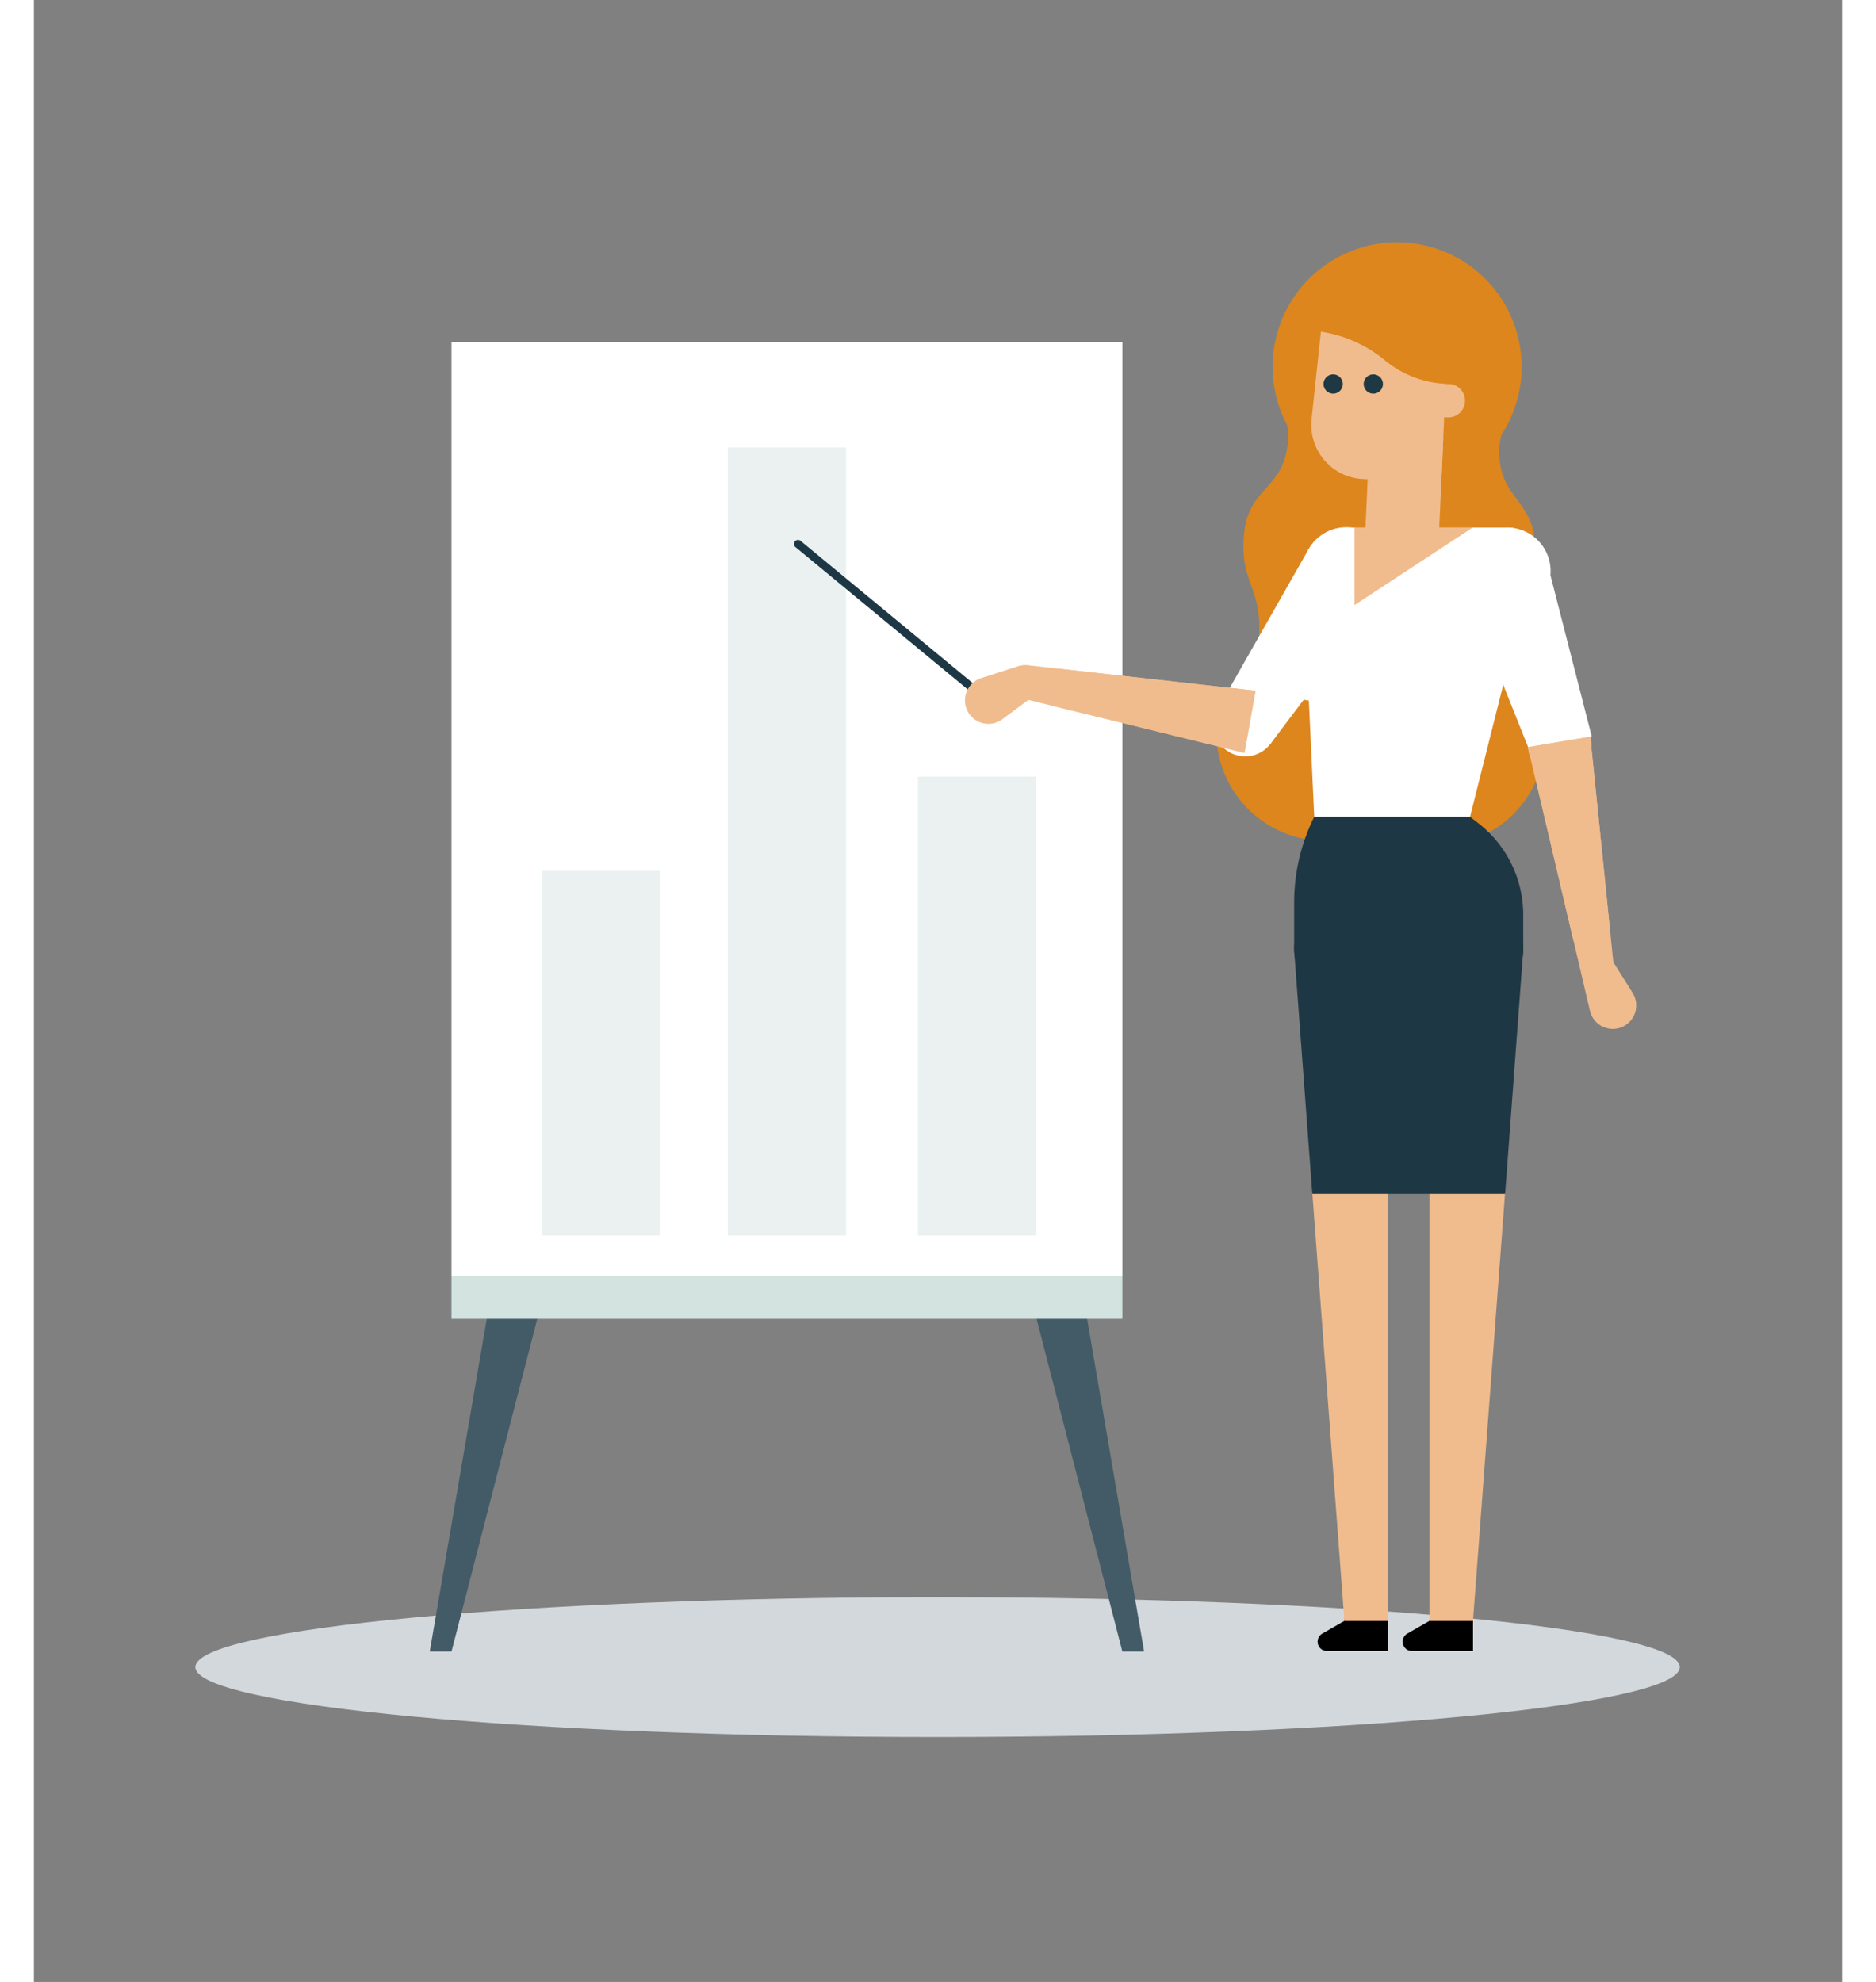 <svg xmlns="http://www.w3.org/2000/svg" xmlns:xlink="http://www.w3.org/1999/xlink" width="408" height="431" viewBox="-40 -60 448 491">
  <rect x="-40" y="-60" width="448" height="491" fill="#808080" stroke="none"/>
  <defs>
    <style>.a{fill:none;}.b{isolation:isolate;}.c{clip-path:url(#a);}.d{fill:#d3d8dc;}.e{clip-path:url(#b);}.f{clip-path:url(#c);}.g{fill:#435b67;}.h{clip-path:url(#e);}.i{fill:#d2e3e0;}.j{fill:#fff;}.k{fill:#ebf1f1;}.l{clip-path:url(#g);}.m{fill:#1e3744;}.n{clip-path:url(#h);}.o{fill:#dd861d;}.p{fill:#de5b55;}.q{fill:#ff907a;}.r{clip-path:url(#i);}.s{fill:#f3e3c8;}.t{clip-path:url(#j);}.u{fill:#f0bc8d;}.v{clip-path:url(#l);}.w{clip-path:url(#m);}.x{clip-path:url(#n);}.y{fill:#1e3844;}.z{clip-path:url(#o);}</style>
    <clipPath id="a">
      <rect class="a" width="367.788" height="34.645" />
    </clipPath>
    <clipPath id="b">
      <rect class="a" width="298.915" height="349.131" />
    </clipPath>
    <clipPath id="c">
      <rect class="a" width="27.757" height="93.071" />
    </clipPath>
    <clipPath id="e">
      <rect class="a" width="166.225" height="10.68" />
    </clipPath>
    <clipPath id="g">
      <rect class="a" width="50.132" height="41.789" />
    </clipPath>
    <clipPath id="h">
      <rect class="a" width="81.485" height="149.516" />
    </clipPath>
    <clipPath id="i">
      <rect class="a" width="56.761" height="44.233" />
    </clipPath>
    <clipPath id="j">
      <rect class="a" width="23.241" height="23.241" />
    </clipPath>
    <clipPath id="l">
      <rect class="a" width="37.031" height="25.062" />
    </clipPath>
    <clipPath id="m">
      <rect class="a" width="56.696" height="59.917" />
    </clipPath>
    <clipPath id="n">
      <rect class="a" width="4.766" height="4.766" />
    </clipPath>
    <clipPath id="o">
      <rect class="a" width="4.767" height="4.766" />
    </clipPath>
  </defs>
  <g transform="translate(-1066.794 -1203.474)">
    <g class="b" transform="translate(1066.794 1539.154)">
      <g class="c">
        <path class="d" d="M370.514,350.5c0,9.567-82.332,17.322-183.894,17.322S2.727,360.071,2.727,350.5s82.332-17.322,183.893-17.322,183.894,7.756,183.894,17.322" transform="translate(-2.726 -333.181)" />
      </g>
    </g>
    <g transform="translate(1124.868 1203.474)">
      <g class="e">
        <g class="b" transform="translate(0 256.06)">
          <g class="f">
            <path class="g" d="M27.757,239.753l-1.121,10.68L5.393,332.823H0l15.946-93.07Z" transform="translate(0 -239.753)" />
          </g>
        </g>
        <g class="b" transform="translate(149.232 256.06)">
          <g class="f">
            <path class="g" d="M139.728,239.753l1.121,10.68,21.243,82.39h5.393l-15.946-93.07Z" transform="translate(-139.728 -239.753)" />
          </g>
        </g>
        <g class="b" transform="translate(5.382 256.06)">
          <g class="h">
            <rect class="i" width="166.224" height="10.68" transform="translate(0.001 0)" />
          </g>
        </g>
      </g>
      <rect class="j" width="166.224" height="231.284" transform="translate(5.383 24.777)" />
      <rect class="k" width="29.291" height="195.218" transform="translate(73.848 50.872)" />
      <g class="e">
        <g class="b" transform="translate(90.17 73.69)">
          <g class="l">
            <path class="m" d="M48,40.653a1,1,0,0,1-.636-.229L-.637.771A1,1,0,0,1-.771-.637,1,1,0,0,1,.637-.771l48,39.653A1,1,0,0,1,48,40.653Z" transform="translate(1.068 1.068)" />
          </g>
        </g>
        <g class="b" transform="translate(194.872)">
          <g class="n">
            <path class="o" d="M259.692,111.623c-2.242-3.466-4.485-6.851-4.269-11.712.534-11.978,5.9-12.2,5.949-24.2s-8.854-11.924-8.8-23.924a14.83,14.83,0,0,1,.556-4.1,30.276,30.276,0,0,0,2.585-4.862c.129-.3.25-.6.361-.9a30.852,30.852,0,1,0-58.479-2.6c.084.307.178.6.271.912l.009.009a30.65,30.65,0,0,0,2.15,5.1,15.073,15.073,0,0,1,.182,4.113c-1.012,11.956-9.87,11.09-10.882,23.048s4.306,12.656,3.772,24.635c-.216,4.861-2.752,8.033-5.3,11.286-2.53,3.261-5.074,6.6-5.3,11.774a26.885,26.885,0,0,0,25.667,28.059l27.724,1.235a26.876,26.876,0,0,0,28.05-25.666c.231-5.172-2.007-8.727-4.238-12.2" transform="translate(-182.461 0)" />
          </g>
        </g>
        <path class="p" d="M205.186,134.5a19.3,19.3,0,1,0,19.3-19.3,19.3,19.3,0,0,0-19.3,19.3" transform="translate(13.957 7.836)" />
        <path class="q" d="M202.554,76.979a10.79,10.79,0,1,0,10.79-10.79,10.79,10.79,0,0,0-10.79,10.79" transform="translate(13.778 4.502)" />
        <path class="j" d="M205.3,71.236l-22.515,39.595,13.08,8.59L223.3,83.058Z" transform="translate(12.433 4.845)" />
        <path class="p" d="M242.7,320.142a5.4,5.4,0,1,1-5.4-5.4,5.4,5.4,0,0,1,5.4,5.4" transform="translate(15.774 21.409)" />
        <path class="p" d="M222.975,320.142a5.4,5.4,0,1,1-5.4-5.4,5.4,5.4,0,0,1,5.4,5.4" transform="translate(14.433 21.409)" />
        <path class="j" d="M202.572,77.478l2.793,60.36h38.6l15.95-63.389a6.64,6.64,0,0,0-6.439-8.26H213.35a10.79,10.79,0,0,0-10.778,11.289" transform="translate(13.778 4.502)" />
        <path class="j" d="M216.572,96.967a10.79,10.79,0,1,1-10.79-10.79,10.79,10.79,0,0,1,10.79,10.79" transform="translate(13.263 5.862)" />
        <path class="j" d="M219.839,68.294a10.79,10.79,0,1,1-15.111,2.115,10.79,10.79,0,0,1,15.111-2.115" transform="translate(13.777 4.497)" />
        <g class="b" transform="translate(214.167 142.34)">
          <g class="r">
            <path class="m" d="M205.5,133.275h38.6l2.079,1.616a28.741,28.741,0,0,1,11.106,22.7v8.3a11.62,11.62,0,0,1-11.62,11.62H212.146a11.621,11.621,0,0,1-11.62-11.621V154.52a47.849,47.849,0,0,1,4.977-21.245" transform="translate(-200.527 -133.275)" />
          </g>
        </g>
        <rect class="j" width="22.824" height="21.587" transform="translate(208.95 99.009) rotate(-69.275)" />
        <path class="j" d="M252.889,87.525a10.79,10.79,0,1,1,8.258-12.832,10.79,10.79,0,0,1-8.258,12.832" transform="translate(16.312 4.502)" />
        <path class="s" d="M255.086,114.929a7.84,7.84,0,1,1,5.339,9.718,7.84,7.84,0,0,1-5.339-9.718" transform="translate(17.329 7.433)" />
        <path class="j" d="M260.286,73.355l11.306,44.123-14.88,4.847-16.9-42.3Z" transform="translate(16.312 4.99)" />
        <g class="b" transform="translate(214.167 163.33)">
          <g class="t">
            <path class="m" d="M223.768,164.549a11.62,11.62,0,1,1-11.62-11.621,11.62,11.62,0,0,1,11.62,11.621" transform="translate(-200.527 -152.928)" />
          </g>
        </g>
        <g class="b" transform="translate(247.686 163.33)">
          <g class="t">
            <path class="m" d="M255.153,164.549a11.62,11.62,0,1,1-11.62-11.621,11.62,11.62,0,0,1,11.62,11.621" transform="translate(-231.912 -152.928)" />
          </g>
        </g>
        <path d="M232.335,319.8h10.79v7.47H228.007a2.313,2.313,0,0,1-1.153-4.318Z" transform="translate(15.351 21.752)" />
        <path d="M212.608,319.8H223.4v7.47H208.28a2.313,2.313,0,0,1-1.153-4.318Z" transform="translate(14.01 21.752)" />
        <path class="p" d="M231.911,220.665a9.387,9.387,0,1,0,9.388-9.388,9.388,9.388,0,0,0-9.388,9.388" transform="translate(15.774 14.371)" />
        <path class="u" d="M250.687,220.068,242.7,326.582h-10.79V220.068Z" transform="translate(15.774 14.969)" />
        <path class="p" d="M223.484,220.665a9.387,9.387,0,1,1-9.388-9.388,9.388,9.388,0,0,1,9.388,9.388" transform="translate(13.924 14.371)" />
        <path class="u" d="M223.482,220.068V326.582h-10.79l-7.985-106.515Z" transform="translate(13.924 14.969)" />
        <rect class="u" width="22.485" height="18.26" transform="matrix(0.045, -0.999, 0.999, 0.045, 231.858, 70.285)" />
        <path class="u" d="M235.334,67.177a9.13,9.13,0,1,1-8.715-9.528,9.13,9.13,0,0,1,8.715,9.528" transform="translate(14.766 3.921)" />
        <path class="u" d="M236.369,41.182,232.223,41l.37-8.292,4.146.185a4.15,4.15,0,0,1-.37,8.292" transform="translate(15.796 2.225)" />
        <path class="u" d="M207.336,16.783,238.5,18.171,236.705,58.4l-19.354-.862a13.453,13.453,0,0,1-12.778-14.866Z" transform="translate(13.91 1.142)" />
        <g class="b" transform="translate(216.569 10.052)">
          <g class="v">
            <path class="o" d="M237.912,34.437l.829.037,1.067-23.951-24.682-1.1A11.814,11.814,0,0,0,202.8,20.7l-.021.47.83.036a32.486,32.486,0,0,1,19.269,7.431,25.341,25.341,0,0,0,15.037,5.8" transform="translate(-202.776 -9.412)" />
          </g>
        </g>
        <g class="b" transform="translate(214.199 175.826)">
          <g class="w">
            <path class="m" d="M205.017,224.545h47.776l4.46-59.918h-56.7Z" transform="translate(-200.557 -164.628)" />
          </g>
        </g>
        <path class="u" d="M214.535,85.39V66.19h29.275Z" transform="translate(14.592 4.502)" />
        <path class="u" d="M142.284,103.511a4.15,4.15,0,1,1-2.68-5.222,4.15,4.15,0,0,1,2.68,5.222" transform="translate(9.127 6.672)" />
        <path class="j" d="M197.461,111.558a7.84,7.84,0,1,0-6.92,8.664,7.841,7.841,0,0,0,6.92-8.664" transform="translate(12.368 7.114)" />
        <path class="u" d="M133.446,111.489l0-.005a5.808,5.808,0,1,1-5.256-10.181l9.482-3.05,3.755,7.276Z" transform="translate(8.445 6.683)" />
        <path class="u" d="M192.533,119.846l-55.464-13.6,1.455-8.154,56.759,6.353Z" transform="translate(9.323 6.672)" />
        <path class="u" d="M144.093,108.03l1.632-9.138,49.08,5.492-2.751,15.41Z" transform="translate(9.801 6.727)" />
        <path class="u" d="M280.6,176.416a5.779,5.779,0,0,0-.741-1.762l.005,0-5.3-8.432-7.555,3.158,2.278,9.7a5.81,5.81,0,1,0,11.312-2.657" transform="translate(18.161 11.306)" />
        <path class="u" d="M270.212,114.7l5.8,56.813-8.169,1.366-13.063-55.6Z" transform="translate(17.33 7.802)" />
        <path class="u" d="M275.226,163.83l-9.156,1.528-11.3-48.077,15.44-2.578Z" transform="translate(17.329 7.802)" />
        <rect class="k" width="29.291" height="90.328" transform="translate(27.757 155.762)" />
        <rect class="k" width="29.291" height="113.695" transform="translate(120.962 132.395)" />
        <g class="b" transform="translate(221.451 32.754)">
          <g class="x">
            <path class="y" d="M212.113,33.051a2.383,2.383,0,1,1-2.383-2.383,2.383,2.383,0,0,1,2.383,2.383" transform="translate(-207.347 -30.668)" />
          </g>
        </g>
        <g class="b" transform="translate(231.392 32.754)">
          <g class="z">
            <path class="y" d="M221.422,33.051a2.383,2.383,0,1,1-2.383-2.383,2.383,2.383,0,0,1,2.383,2.383" transform="translate(-216.655 -30.668)" />
          </g>
        </g>
      </g>
    </g>
  </g>
</svg>